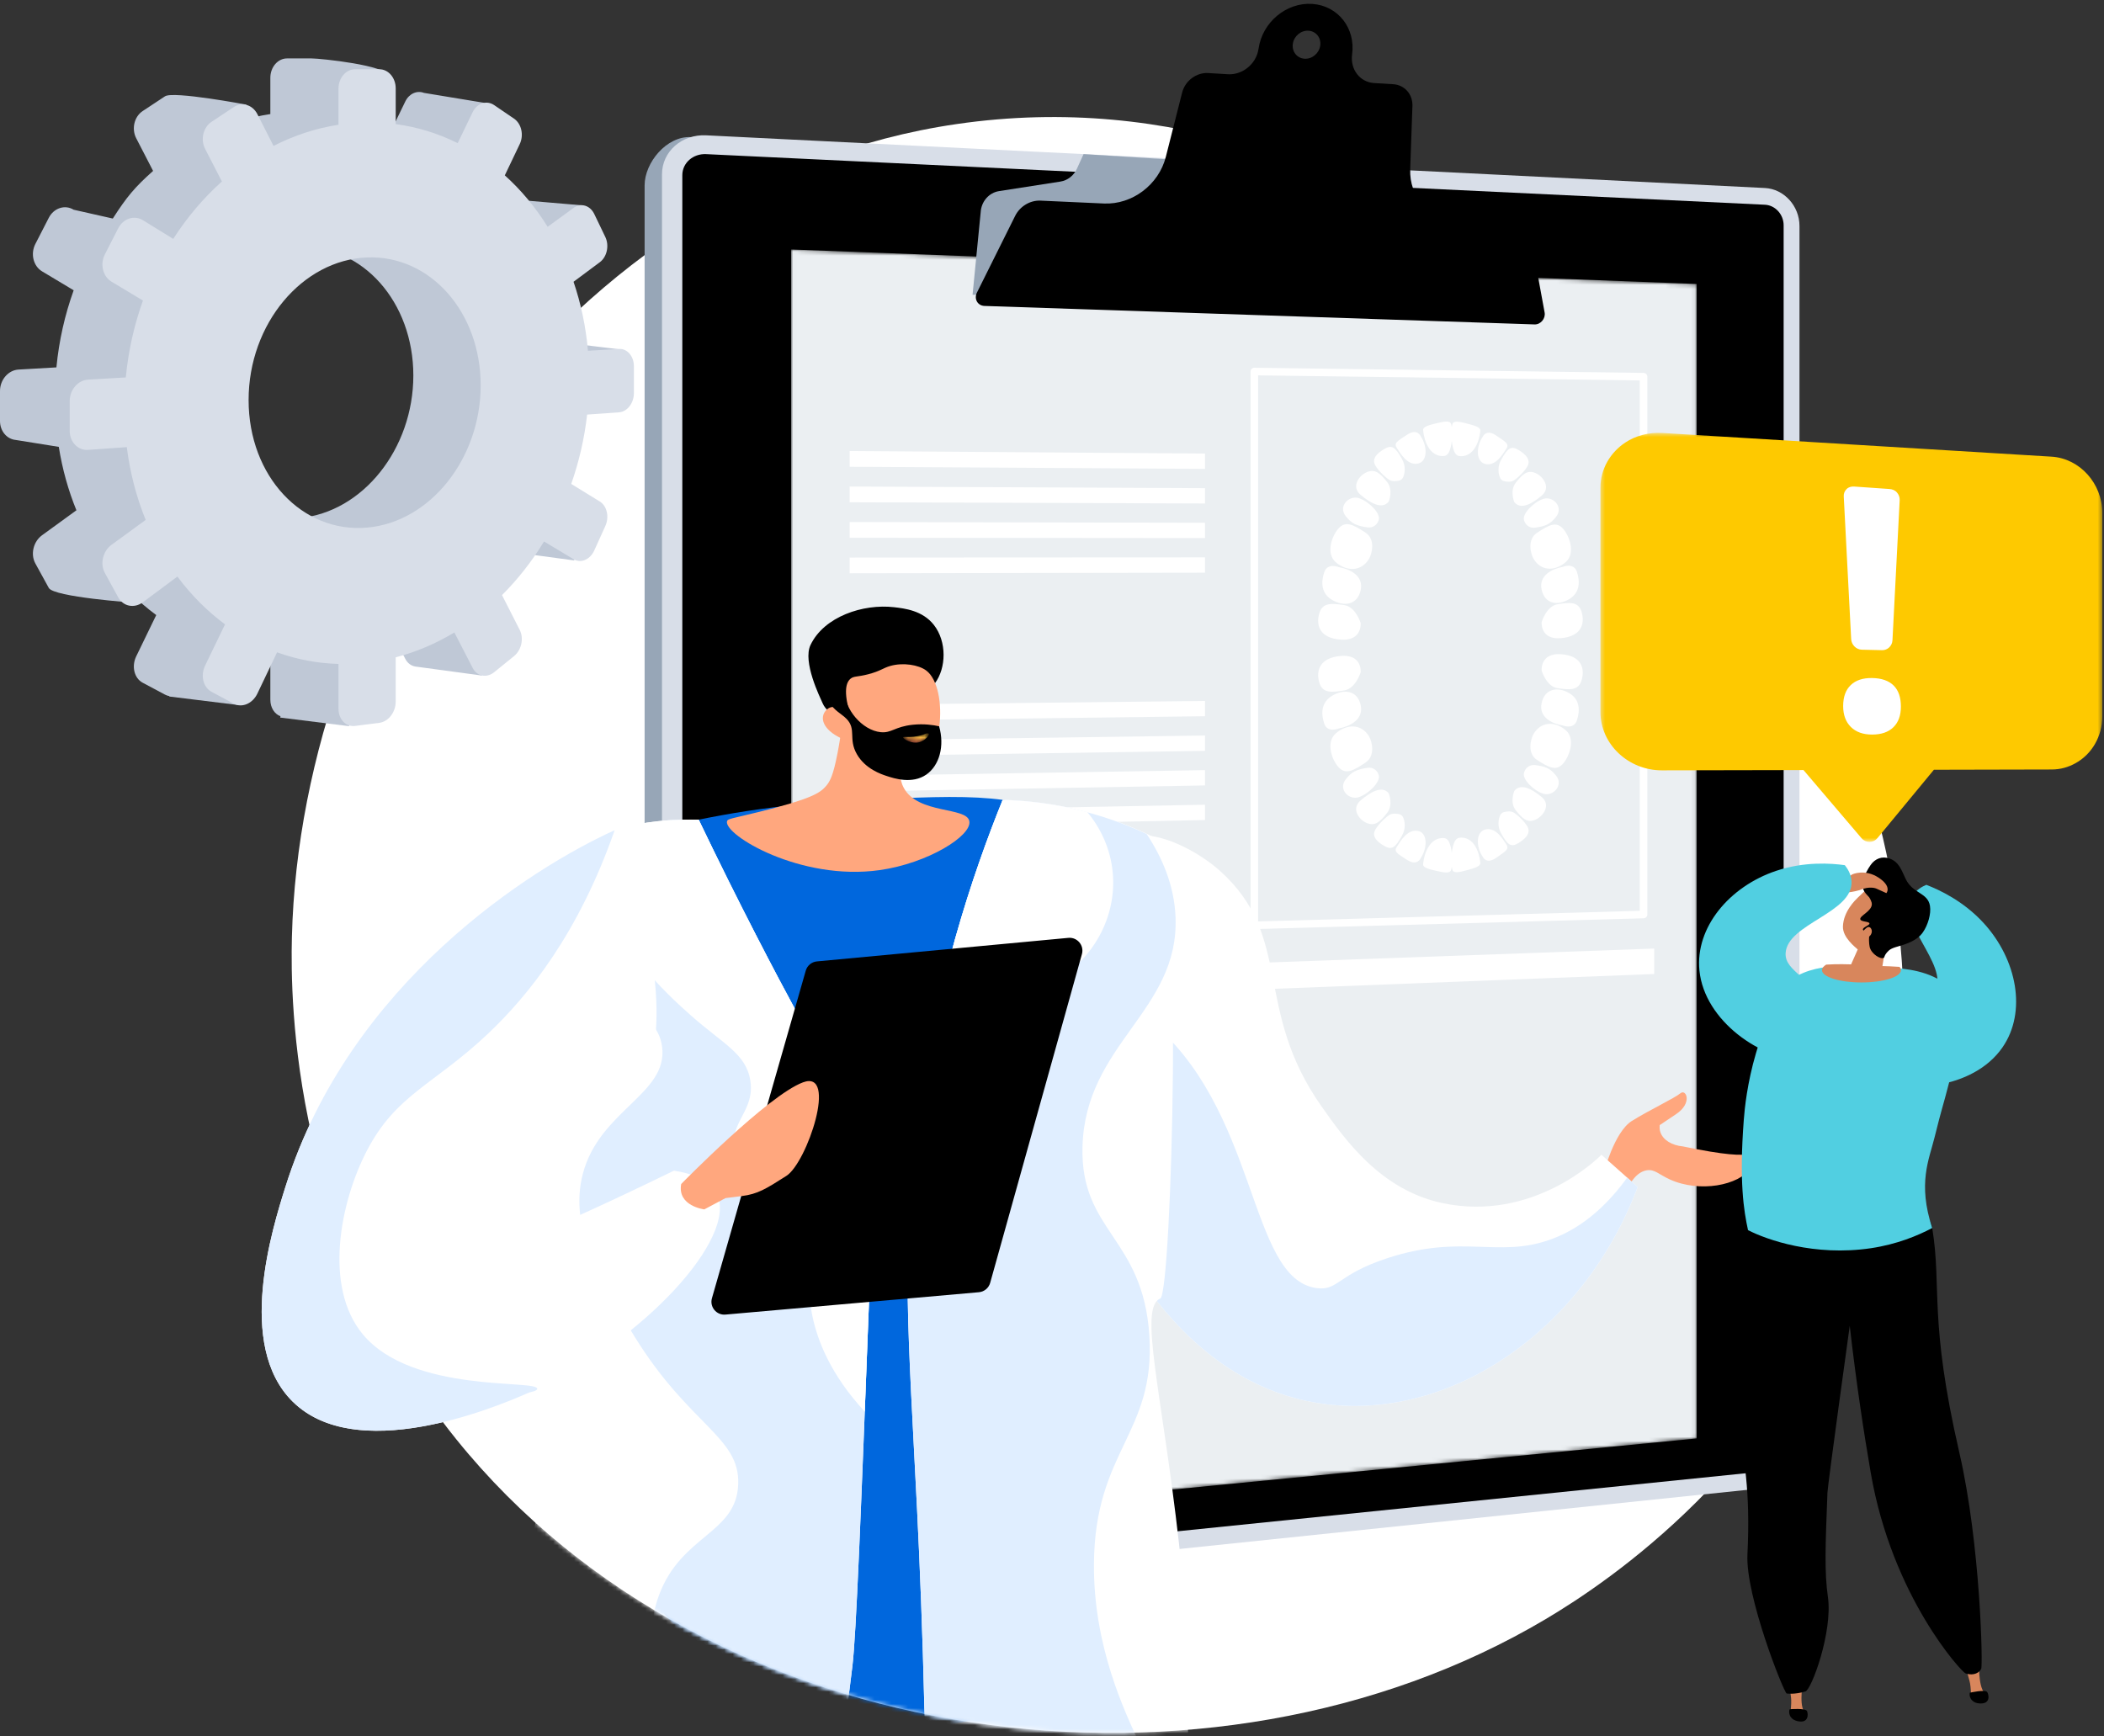 <?xml version="1.0" encoding="UTF-8"?>
<svg width="504px" height="416px" viewBox="0 0 504 416" version="1.1" xmlns="http://www.w3.org/2000/svg" xmlns:xlink="http://www.w3.org/1999/xlink">
    <rect x="0" y="0" width="504" height="416" fill="#333333" stroke="none"/>
    <title>Group 216</title>
    <defs>
        <polygon id="path-1" points="0.005 306.026 216.928 284.878 216.928 8.295 0.005 0.029"></polygon>
        <path d="M80.234,0.266 C74.376,0.309 69.082,4.94 68.203,10.984 L68.203,10.984 C68.066,11.926 67.751,12.856 67.24,13.686 L67.24,13.686 C65.811,16.007 63.305,17.285 60.852,17.137 L60.852,17.137 L56.157,16.853 C53.312,16.681 50.609,18.701 49.888,21.544 L49.888,21.544 L45.984,36.943 C44.297,43.602 37.928,48.416 31.166,48.108 L31.166,48.108 L15.97,47.419 C13.481,47.306 11.038,48.775 9.893,51.076 L9.893,51.076 L0.736,69.462 C-0.015,70.967 0.908,72.594 2.543,72.649 L2.543,72.649 L134.324,77.078 C135.767,77.126 136.99,75.671 136.724,74.225 L136.724,74.225 L133.46,56.459 C133.049,54.22 131.277,52.649 129.044,52.548 L129.044,52.548 L115.191,51.919 C108.903,51.634 104.294,46.465 104.525,39.919 L104.525,39.919 L105.059,24.748 C105.159,21.942 103.178,19.695 100.457,19.53 L100.457,19.53 L95.906,19.255 C92.435,19.046 90.124,15.949 90.611,12.37 L90.611,12.37 C91.462,6.114 87.225,0.715 81.087,0.291 L81.087,0.291 C80.859,0.276 80.631,0.267 80.404,0.266 L80.404,0.266 L80.234,0.266 Z M79.218,13.422 C77.403,13.308 76.144,11.711 76.407,9.856 L76.407,9.856 C76.671,8 78.359,6.593 80.172,6.713 L80.172,6.713 C81.984,6.832 83.237,8.428 82.974,10.278 L82.974,10.278 C82.721,12.057 81.156,13.428 79.424,13.428 L79.424,13.428 C79.355,13.428 79.287,13.427 79.218,13.422 L79.218,13.422 Z" id="path-3"></path>
        <path d="M170.196,1.981 C76.582,15.588 13.092,110.543 10.924,196.731 L10.924,196.731 C10.645,207.85 -8.713,283.8 4.894,317.916 L4.894,317.916 C10.713,332.507 6.142,329.328 17.893,343.917 L17.893,343.917 C20.194,346.772 30.876,342.652 41.531,338.532 L41.531,338.532 C51.92,334.514 62.284,330.497 64.826,332.947 L64.826,332.947 C129.09,394.901 237.304,404.067 311.221,360.185 L311.221,360.185 C326.719,350.984 367.202,323.724 386.726,271.772 L386.726,271.772 C420.712,181.332 360.254,98.346 351.895,87.255 L351.895,87.255 C345.514,78.788 284.277,0.305 193.25,0.305 L193.25,0.305 C185.764,0.305 178.071,0.837 170.196,1.981 L170.196,1.981 Z" id="path-5"></path>
        <path d="M170.196,1.981 C76.582,15.588 13.092,110.543 10.924,196.731 L10.924,196.731 C10.645,207.85 -8.713,283.8 4.894,317.916 L4.894,317.916 C10.713,332.507 6.142,329.328 17.893,343.917 L17.893,343.917 C20.194,346.772 30.876,342.652 41.531,338.532 L41.531,338.532 C51.92,334.514 62.284,330.497 64.826,332.947 L64.826,332.947 C129.09,394.901 237.304,404.067 311.221,360.185 L311.221,360.185 C326.719,350.984 367.202,323.724 386.726,271.772 L386.726,271.772 C420.712,181.332 360.254,98.346 351.895,87.255 L351.895,87.255 C345.514,78.788 284.277,0.305 193.25,0.305 L193.25,0.305 C185.764,0.305 178.071,0.837 170.196,1.981" id="path-7"></path>
        <path d="M170.196,1.981 C76.582,15.588 13.092,110.543 10.924,196.731 L10.924,196.731 C10.645,207.85 -8.713,283.8 4.894,317.916 L4.894,317.916 C10.713,332.507 6.142,329.328 17.893,343.917 L17.893,343.917 C20.194,346.772 30.876,342.652 41.531,338.532 L41.531,338.532 C51.92,334.514 62.284,330.497 64.826,332.947 L64.826,332.947 C129.09,394.901 237.304,404.067 311.221,360.185 L311.221,360.185 C326.719,350.984 367.202,323.724 386.726,271.772 L386.726,271.772 C420.712,181.332 360.254,98.346 351.895,87.255 L351.895,87.255 C345.514,78.788 284.277,0.305 193.25,0.305 L193.25,0.305 C185.764,0.305 178.071,0.837 170.196,1.981" id="path-9"></path>
        <path d="M170.196,1.981 C76.582,15.588 13.092,110.543 10.924,196.731 L10.924,196.731 C10.645,207.85 -8.713,283.8 4.894,317.916 L4.894,317.916 C10.713,332.507 6.142,329.328 17.893,343.917 L17.893,343.917 C20.194,346.772 30.876,342.652 41.531,338.532 L41.531,338.532 C51.92,334.514 62.284,330.497 64.826,332.947 L64.826,332.947 C129.09,394.901 237.304,404.067 311.221,360.185 L311.221,360.185 C326.719,350.984 367.202,323.724 386.726,271.772 L386.726,271.772 C420.712,181.332 360.254,98.346 351.895,87.255 L351.895,87.255 C345.514,78.788 284.277,0.305 193.25,0.305 L193.25,0.305 C185.764,0.305 178.071,0.837 170.196,1.981" id="path-11"></path>
        <path d="M170.196,1.981 C76.582,15.588 13.092,110.543 10.924,196.731 L10.924,196.731 C10.645,207.85 -8.713,283.8 4.894,317.916 L4.894,317.916 C10.713,332.507 6.142,329.328 17.893,343.917 L17.893,343.917 C20.194,346.772 30.876,342.652 41.531,338.532 L41.531,338.532 C51.92,334.514 62.284,330.497 64.826,332.947 L64.826,332.947 C129.09,394.901 237.304,404.067 311.221,360.185 L311.221,360.185 C326.719,350.984 367.202,323.724 386.726,271.772 L386.726,271.772 C420.712,181.332 360.254,98.346 351.895,87.255 L351.895,87.255 C345.514,78.788 284.277,0.305 193.25,0.305 L193.25,0.305 C185.764,0.305 178.071,0.837 170.196,1.981" id="path-13"></path>
        <path d="M170.196,1.981 C76.582,15.588 13.092,110.543 10.924,196.731 L10.924,196.731 C10.645,207.85 -8.713,283.8 4.894,317.916 L4.894,317.916 C10.713,332.507 6.142,329.328 17.893,343.917 L17.893,343.917 C20.194,346.772 30.876,342.652 41.531,338.532 L41.531,338.532 C51.92,334.514 62.284,330.497 64.826,332.947 L64.826,332.947 C129.09,394.901 237.304,404.067 311.221,360.185 L311.221,360.185 C326.719,350.984 367.202,323.724 386.726,271.772 L386.726,271.772 C420.712,181.332 360.254,98.346 351.895,87.255 L351.895,87.255 C345.514,78.788 284.277,0.305 193.25,0.305 L193.25,0.305 C185.764,0.305 178.071,0.837 170.196,1.981" id="path-15"></path>
        <path d="M170.196,1.981 C76.582,15.588 13.092,110.543 10.924,196.731 L10.924,196.731 C10.645,207.85 -8.713,283.8 4.894,317.916 L4.894,317.916 C10.713,332.507 6.142,329.328 17.893,343.917 L17.893,343.917 C20.194,346.772 30.876,342.652 41.531,338.532 L41.531,338.532 C51.92,334.514 62.284,330.497 64.826,332.947 L64.826,332.947 C129.09,394.901 237.304,404.067 311.221,360.185 L311.221,360.185 C326.719,350.984 367.202,323.724 386.726,271.772 L386.726,271.772 C420.712,181.332 360.254,98.346 351.895,87.255 L351.895,87.255 C345.514,78.788 284.277,0.305 193.25,0.305 L193.25,0.305 C185.764,0.305 178.071,0.837 170.196,1.981" id="path-17"></path>
        <path d="M170.196,1.981 C76.582,15.588 13.092,110.543 10.924,196.731 L10.924,196.731 C10.645,207.85 -8.713,283.8 4.894,317.916 L4.894,317.916 C10.713,332.507 6.142,329.328 17.893,343.917 L17.893,343.917 C20.194,346.772 30.876,342.652 41.531,338.532 L41.531,338.532 C51.92,334.514 62.284,330.497 64.826,332.947 L64.826,332.947 C129.09,394.901 237.304,404.067 311.221,360.185 L311.221,360.185 C326.719,350.984 367.202,323.724 386.726,271.772 L386.726,271.772 C420.712,181.332 360.254,98.346 351.895,87.255 L351.895,87.255 C345.514,78.788 284.277,0.305 193.25,0.305 L193.25,0.305 C185.764,0.305 178.071,0.837 170.196,1.981" id="path-19"></path>
        <path d="M170.196,1.981 C76.582,15.588 13.092,110.543 10.924,196.731 L10.924,196.731 C10.645,207.85 -8.713,283.8 4.894,317.916 L4.894,317.916 C10.713,332.507 6.142,329.328 17.893,343.917 L17.893,343.917 C20.194,346.772 30.876,342.652 41.531,338.532 L41.531,338.532 C51.92,334.514 62.284,330.497 64.826,332.947 L64.826,332.947 C129.09,394.901 237.304,404.067 311.221,360.185 L311.221,360.185 C326.719,350.984 367.202,323.724 386.726,271.772 L386.726,271.772 C420.712,181.332 360.254,98.346 351.895,87.255 L351.895,87.255 C345.514,78.788 284.277,0.305 193.25,0.305 L193.25,0.305 C185.764,0.305 178.071,0.837 170.196,1.981" id="path-21"></path>
        <path d="M170.196,1.981 C76.582,15.588 13.092,110.543 10.924,196.731 L10.924,196.731 C10.645,207.85 -8.713,283.8 4.894,317.916 L4.894,317.916 C10.713,332.507 6.142,329.328 17.893,343.917 L17.893,343.917 C20.194,346.772 30.876,342.652 41.531,338.532 L41.531,338.532 C51.92,334.514 62.284,330.497 64.826,332.947 L64.826,332.947 C129.09,394.901 237.304,404.067 311.221,360.185 L311.221,360.185 C326.719,350.984 367.202,323.724 386.726,271.772 L386.726,271.772 C420.712,181.332 360.254,98.346 351.895,87.255 L351.895,87.255 C345.514,78.788 284.277,0.305 193.25,0.305 L193.25,0.305 C185.764,0.305 178.071,0.837 170.196,1.981" id="path-23"></path>
        <path d="M5.804,0.506 C5.804,0.506 3.93,1.484 0.69,1.302 L0.69,1.302 C0.533,1.294 0.358,1.34 0.339,1.421 L0.339,1.421 C0.264,1.729 2.342,3.107 4.258,2.568 L4.258,2.568 C5.617,2.186 6.676,0.899 6.492,0.572 L6.492,0.572 C6.448,0.493 6.331,0.465 6.183,0.465 L6.183,0.465 C6.069,0.465 5.936,0.482 5.804,0.506" id="path-25"></path>
        <linearGradient x1="55.623%" y1="28.256%" x2="37.744%" y2="87.716%" id="linearGradient-27">
            <stop stop-color="#FFC344" offset="0%"></stop>
            <stop stop-color="#F26E56" offset="100%"></stop>
        </linearGradient>
        <path d="M0.432,1.339 C0.261,2.28 3.817,3.895 5.877,3.872 L5.877,3.872 C6.497,3.864 5.849,3.495 6.008,3.286 L6.008,3.286 C6.442,2.709 5.925,1.433 5.173,0.804 L5.173,0.804 C4.628,0.347 3.881,0.167 3.142,0.167 L3.142,0.167 C1.831,0.167 0.542,0.735 0.432,1.339" id="path-28"></path>
        <path d="M0.304,0.888 C0.004,1.796 3.299,3.893 5.341,4.157 L5.341,4.157 C5.957,4.237 5.367,3.781 5.553,3.595 L5.553,3.595 C6.064,3.086 5.73,1.75 5.074,1.022 L5.074,1.022 C4.452,0.332 3.428,0.059 2.485,0.059 L2.485,0.059 C1.423,0.059 0.465,0.405 0.304,0.888" id="path-30"></path>
        <path d="M1.791,0.519 C0.857,1.079 -0.072,2.116 0.595,2.582 L0.595,2.582 C1.262,3.047 2.361,2.558 2.688,1.778 L2.688,1.778 C2.957,1.134 2.644,0.414 2.138,0.414 L2.138,0.414 C2.03,0.414 1.913,0.447 1.791,0.519" id="path-32"></path>
        <polygon id="path-34" points="0.368 0.463 120.593 0.463 120.593 98.463 0.368 98.463"></polygon>
    </defs>
    <g id="Page-2" stroke="none" stroke-width="1" fill="none" fill-rule="evenodd">
        <g id="CaseStudy-Redesign4-Copy-13" transform="translate(-956, -2072)">
            <g id="Group-216" transform="translate(956, 2072)">
                <g id="Group-9" transform="translate(69.5, 27.735)">
                    <path d="M376.225,271.772 C356.702,323.724 316.218,350.984 300.722,360.184 C220.881,407.583 101.031,393.092 39.767,317.04 C0.536,268.34 0.025,212.604 0.424,196.731 C2.592,110.544 66.082,15.588 159.696,1.981 C263.326,-13.081 334.489,78.092 341.395,87.255 C349.754,98.346 410.212,181.332 376.225,271.772" id="Fill-1" fill="#FFFFFF"></path>
                    <path d="M349.111,19.928 L95.99,5.111 C90.161,4.823 84.913,11.26 84.913,16.666 L84.913,346.471 C84.913,353.967 92.48,355.476 98.31,354.873 L349.111,328.956 C353.692,328.482 357.391,324.24 357.391,319.479 L357.391,28.958 C357.391,24.196 353.692,20.154 349.111,19.928" id="Fill-3" fill="#97A6B7"></path>
                    <path d="M353.274,17.308 L99.654,4.684 C93.824,4.393 89.076,8.573 89.076,14.02 L89.076,346.402 C89.076,351.85 93.824,355.771 99.654,355.164 L353.274,328.751 C357.855,328.273 361.554,323.998 361.554,319.2 L361.554,26.409 C361.554,21.61 357.855,17.536 353.274,17.308" id="Fill-5" fill="#D8DEE8"></path>
                    <path d="M99.653,350.657 C96.509,350.978 93.945,348.852 93.945,345.916 L93.945,14.242 C93.945,11.306 96.509,9.041 99.653,9.191 L353.274,21.313 C355.75,21.432 357.76,23.64 357.76,26.236 L357.76,319.578 C357.76,322.174 355.75,324.492 353.274,324.745 L99.653,350.657 Z" id="Fill-7" fill="#000000"></path>
                </g>
                <g id="Group-12" transform="translate(189.5, 59.734)">
                    <mask id="mask-2" fill="white">
                        <use xlink:href="#path-1"></use>
                    </mask>
                    <g id="Clip-11"></g>
                    <polygon id="Fill-10" fill="#EBEFF2" mask="url(#mask-2)" points="0.005 306.026 216.928 284.878 216.928 8.295 0.005 0.029"></polygon>
                </g>
                <path d="M319.665,69.527 L232.971,70.624 L234.916,50.842 C235.062,48.271 236.899,46.161 239.317,45.785 L253.999,43.502 C255.728,43.233 257.216,42.077 257.972,40.417 L259.564,36.918 L297.966,39.318 L319.665,69.527 Z" id="Fill-13" fill="#97A6B7"></path>
                <g id="Group-17" transform="translate(232.5, 0.234)">
                    <mask id="mask-4" fill="white">
                        <use xlink:href="#path-3"></use>
                    </mask>
                    <g id="Clip-16"></g>
                    <path d="M80.234,0.266 C74.376,0.309 69.082,4.94 68.203,10.984 L68.203,10.984 C68.066,11.926 67.751,12.856 67.24,13.686 L67.24,13.686 C65.811,16.007 63.305,17.285 60.852,17.137 L60.852,17.137 L56.157,16.853 C53.312,16.681 50.609,18.701 49.888,21.544 L49.888,21.544 L45.984,36.943 C44.297,43.602 37.928,48.416 31.166,48.108 L31.166,48.108 L15.97,47.419 C13.481,47.306 11.038,48.775 9.893,51.076 L9.893,51.076 L0.736,69.462 C-0.015,70.967 0.908,72.594 2.543,72.649 L2.543,72.649 L134.324,77.078 C135.767,77.126 136.99,75.671 136.724,74.225 L136.724,74.225 L133.46,56.459 C133.049,54.22 131.277,52.649 129.044,52.548 L129.044,52.548 L115.191,51.919 C108.903,51.634 104.294,46.465 104.525,39.919 L104.525,39.919 L105.059,24.748 C105.159,21.942 103.178,19.695 100.457,19.53 L100.457,19.53 L95.906,19.255 C92.435,19.046 90.124,15.949 90.611,12.37 L90.611,12.37 C91.462,6.114 87.225,0.715 81.087,0.291 L81.087,0.291 C80.859,0.276 80.631,0.267 80.404,0.266 L80.404,0.266 L80.234,0.266 Z M79.218,13.422 C77.403,13.308 76.144,11.711 76.407,9.856 L76.407,9.856 C76.671,8 78.359,6.593 80.172,6.713 L80.172,6.713 C81.984,6.832 83.237,8.428 82.974,10.278 L82.974,10.278 C82.721,12.057 81.156,13.428 79.424,13.428 L79.424,13.428 C79.355,13.428 79.287,13.427 79.218,13.422 L79.218,13.422 Z" id="Fill-15" mask="url(#mask-4)"></path>
                </g>
                <g id="Group-104" transform="translate(200, 0.735)">
                    <path d="M112.499,13.333 C110.684,13.219 109.424,11.623 109.688,9.767 C109.952,7.911 111.639,6.504 113.453,6.624 C115.264,6.743 116.517,8.339 116.254,10.189 C115.991,12.039 114.311,13.447 112.499,13.333 L112.499,13.333 Z M166.741,56.369 C166.33,54.131 164.557,52.56 162.324,52.459 L148.471,51.831 C142.184,51.546 137.575,46.377 137.805,39.83 L138.34,24.659 C138.439,21.854 136.459,19.606 133.737,19.441 L129.186,19.166 C125.715,18.956 123.405,15.861 123.891,12.281 C124.742,6.025 120.506,0.626 114.367,0.203 C108.179,-0.223 102.404,4.56 101.483,10.896 C101.346,11.837 101.032,12.767 100.52,13.598 C99.091,15.918 96.586,17.196 94.132,17.048 L89.437,16.764 C86.592,16.592 83.889,18.613 83.169,21.455 L79.265,36.854 C77.577,43.514 71.208,48.326 64.446,48.02 L49.25,47.331 C46.761,47.218 44.319,48.686 43.173,50.987 L34.016,69.373 C33.266,70.878 34.189,72.505 35.823,72.56 L167.604,76.989 C169.047,77.037 170.27,75.582 170.005,74.136 L166.741,56.369 Z" id="Fill-18" fill="#000000"></path>
                    <path d="M101.372,89.192 L101.372,220.011 L192.793,217.472 L192.793,90.405 L101.372,89.192 Z M100.465,221.85 C100.229,221.85 100.002,221.759 99.832,221.594 C99.657,221.423 99.558,221.188 99.558,220.944 L99.558,88.273 C99.558,88.031 99.655,87.798 99.828,87.628 C100.001,87.457 100.218,87.365 100.477,87.367 L193.712,88.602 C194.208,88.609 194.607,89.013 194.607,89.51 L194.607,218.353 C194.607,218.845 194.215,219.246 193.725,219.26 L100.49,221.85 L100.465,221.85 Z" id="Fill-20" fill="#FFFFFF"></path>
                    <path d="M169.292,148.302 C169.292,148.302 170.447,144.414 173.137,144.015 C175.823,143.617 178.122,143.22 178.887,145.927 C179.653,148.632 178.887,151.733 173.905,152.154 C168.907,152.575 169.292,148.302 169.292,148.302" id="Fill-22" fill="#FFFFFF"></path>
                    <path d="M174.289,135.094 C174.289,135.094 176.973,133.929 177.739,136.251 C178.505,138.573 178.505,141.283 175.823,142.842 C173.137,144.403 170.062,144.028 169.292,140.536 C168.522,137.043 171.985,135.485 174.289,135.094" id="Fill-24" fill="#FFFFFF"></path>
                    <path d="M167.366,133.16 C166.606,131.888 165.824,128.497 168.137,126.945 C171.158,124.919 172.753,124.236 174.289,125.79 C175.824,127.343 177.56,131.76 175.057,133.931 C172.369,136.26 169.076,136.021 167.366,133.16" id="Fill-26" fill="#FFFFFF"></path>
                    <path d="M167.692,125.684 C167.048,125.775 166.381,125.604 165.886,125.178 C165.538,124.879 165.205,124.446 165.052,123.831 C164.666,122.275 167.366,119.563 169.677,118.795 C171.985,118.028 174.627,120.714 172.754,123.073 C171.34,124.853 170.251,125.322 167.692,125.684" id="Fill-28" fill="#FFFFFF"></path>
                    <path d="M162.734,119.546 C162.734,119.546 161.574,116.817 163.121,114.879 C164.666,112.942 165.824,111.783 167.752,112.572 C169.677,113.359 171.601,116.086 169.293,118.016 C166.981,119.95 164.28,121.496 162.734,119.546" id="Fill-30" fill="#FFFFFF"></path>
                    <path d="M160.244,114.52 C159.817,114.413 159.475,114.101 159.312,113.691 C158.966,112.825 158.588,111.175 159.626,109.356 C161.146,106.691 161.906,105.933 163.803,107.093 C165.698,108.253 166.456,109.403 166.077,110.545 C165.698,111.687 163.803,113.585 162.665,114.342 C161.937,114.826 160.899,114.685 160.244,114.52" id="Fill-32" fill="#FFFFFF"></path>
                    <path d="M155.14,103.958 C155.14,103.958 155.948,101.936 158.37,103.58 C160.788,105.221 161.594,105.633 160.788,106.842 C159.983,108.052 158.37,110.878 155.948,110.457 C153.522,110.035 153.522,106.38 155.14,103.958" id="Fill-34" fill="#FFFFFF"></path>
                    <path d="M149.925,108.56 C148.756,108.552 148.366,107.768 147.976,106.201 C147.585,104.634 147.585,101.507 147.976,100.729 C148.366,99.951 149.925,100.357 151.483,100.762 C153.04,101.167 154.595,101.572 154.595,102.352 C154.595,103.133 153.895,108.589 149.925,108.56" id="Fill-36" fill="#FFFFFF"></path>
                    <path d="M125.942,148.537 C125.942,148.537 124.754,144.606 121.981,144.224 C119.202,143.84 116.817,143.455 116.021,146.222 C115.225,148.99 116.021,152.144 121.187,152.505 C126.337,152.864 125.942,148.537 125.942,148.537" id="Fill-38" fill="#FFFFFF"></path>
                    <path d="M120.79,135.161 C120.79,135.161 118.01,133.981 117.214,136.35 C116.419,138.72 116.419,141.483 119.202,143.052 C121.98,144.618 125.15,144.211 125.941,140.665 C126.732,137.121 123.17,135.552 120.79,135.161" id="Fill-40" fill="#FFFFFF"></path>
                    <path d="M127.918,133.186 C128.698,131.897 129.498,128.467 127.128,126.891 C124.022,124.826 122.377,124.126 120.791,125.7 C119.202,127.275 117.401,131.772 119.997,133.979 C122.774,136.341 126.164,136.087 127.918,133.186" id="Fill-42" fill="#FFFFFF"></path>
                    <path d="M127.585,125.615 C128.245,125.709 128.928,125.539 129.435,125.109 C129.79,124.808 130.131,124.372 130.287,123.751 C130.681,122.179 127.918,119.418 125.546,118.622 C123.17,117.825 120.441,120.535 122.377,122.944 C123.834,124.758 124.956,125.239 127.585,125.615" id="Fill-44" fill="#FFFFFF"></path>
                    <path d="M132.653,119.436 C132.653,119.436 133.834,116.692 132.259,114.72 C130.682,112.747 129.498,111.561 127.523,112.336 C125.546,113.112 123.566,115.858 125.942,117.837 C128.314,119.813 131.076,121.395 132.653,119.436" id="Fill-46" fill="#FFFFFF"></path>
                    <path d="M135.186,114.389 C135.619,114.285 135.967,113.975 136.133,113.563 C136.483,112.696 136.866,111.038 135.814,109.192 C134.269,106.484 133.496,105.707 131.562,106.849 C129.626,107.992 128.851,109.145 129.239,110.305 C129.626,111.465 131.562,113.406 132.723,114.184 C133.464,114.68 134.521,114.548 135.186,114.389" id="Fill-48" fill="#FFFFFF"></path>
                    <path d="M140.355,103.831 C140.355,103.831 139.539,101.785 137.088,103.395 C134.633,105.008 133.814,105.409 134.633,106.642 C135.452,107.873 137.088,110.742 139.539,110.35 C141.986,109.958 141.986,106.29 140.355,103.831" id="Fill-50" fill="#FFFFFF"></path>
                    <path d="M145.6,108.53 C146.772,108.538 147.163,107.759 147.553,106.198 C147.943,104.637 147.943,101.51 147.553,100.725 C147.163,99.939 145.6,100.315 144.036,100.691 C142.471,101.067 140.904,101.445 140.904,102.228 C140.904,103.012 141.61,108.501 145.6,108.53" id="Fill-52" fill="#FFFFFF"></path>
                    <path d="M169.292,159.915 C169.292,159.915 170.447,163.786 173.137,164.146 C175.823,164.506 178.122,164.868 178.887,162.151 C179.653,159.434 178.887,156.344 173.905,155.996 C168.907,155.647 169.292,159.915 169.292,159.915" id="Fill-54" fill="#FFFFFF"></path>
                    <path d="M174.289,173.05 C174.289,173.05 176.973,174.176 177.739,171.843 C178.505,169.51 178.505,166.8 175.823,165.28 C173.137,163.758 170.062,164.178 169.292,167.681 C168.522,171.185 171.985,172.693 174.289,173.05" id="Fill-56" fill="#FFFFFF"></path>
                    <path d="M167.366,175.085 C166.606,176.368 165.824,179.771 168.137,181.289 C171.158,183.271 172.753,183.93 174.289,182.354 C175.824,180.78 177.56,176.337 175.057,174.203 C172.369,171.912 169.076,172.199 167.366,175.085" id="Fill-58" fill="#FFFFFF"></path>
                    <path d="M167.692,182.556 C167.048,182.474 166.381,182.655 165.886,183.088 C165.538,183.393 165.205,183.831 165.052,184.448 C164.666,186.01 167.366,188.683 169.677,189.417 C171.985,190.15 174.627,187.426 172.754,185.094 C171.34,183.335 170.251,182.88 167.692,182.556" id="Fill-60" fill="#FFFFFF"></path>
                    <path d="M162.734,188.767 C162.734,188.767 161.574,191.512 163.121,193.428 C164.666,195.342 165.824,196.485 167.752,195.668 C169.677,194.852 171.601,192.097 169.293,190.201 C166.981,188.301 164.28,186.794 162.734,188.767" id="Fill-62" fill="#FFFFFF"></path>
                    <path d="M160.244,193.828 C159.817,193.942 159.475,194.258 159.312,194.672 C158.966,195.542 158.588,197.197 159.626,199.002 C161.146,201.644 161.906,202.391 163.803,201.203 C165.698,200.017 166.456,198.856 166.077,197.719 C165.698,196.582 163.803,194.712 162.665,193.971 C161.937,193.497 160.899,193.653 160.244,193.828" id="Fill-64" fill="#FFFFFF"></path>
                    <path d="M155.14,204.465 C155.14,204.465 155.948,206.476 158.37,204.796 C160.788,203.119 161.594,202.696 160.788,201.499 C159.983,200.301 158.37,197.498 155.948,197.954 C153.522,198.411 153.522,202.066 155.14,204.465" id="Fill-66" fill="#FFFFFF"></path>
                    <path d="M149.925,199.938 C148.756,199.963 148.366,200.753 147.976,202.325 C147.585,203.898 147.585,207.026 147.976,207.798 C148.366,208.57 149.925,208.142 151.483,207.714 C153.04,207.286 154.595,206.859 154.595,206.078 C154.595,205.298 153.895,199.852 149.925,199.938" id="Fill-68" fill="#FFFFFF"></path>
                    <path d="M125.942,160.309 C125.942,160.309 124.754,164.257 121.981,164.68 C119.202,165.104 116.817,165.524 116.021,162.769 C115.225,160.012 116.021,156.846 121.187,156.411 C126.337,155.977 125.942,160.309 125.942,160.309" id="Fill-70" fill="#FFFFFF"></path>
                    <path d="M120.79,173.76 C120.79,173.76 118.01,174.98 117.214,172.624 C116.419,170.265 116.419,167.501 119.202,165.893 C121.98,164.286 125.15,164.647 125.941,168.181 C126.732,171.713 123.17,173.334 120.79,173.76" id="Fill-72" fill="#FFFFFF"></path>
                    <path d="M127.918,175.632 C128.698,176.91 129.498,180.328 127.128,181.939 C124.022,184.048 122.377,184.772 120.791,183.221 C119.202,181.669 117.401,177.198 119.997,174.954 C122.774,172.552 126.164,172.756 127.918,175.632" id="Fill-74" fill="#FFFFFF"></path>
                    <path d="M127.585,183.208 C128.245,183.104 128.928,183.265 129.435,183.687 C129.79,183.982 130.131,184.414 130.287,185.033 C130.681,186.598 127.918,189.4 125.546,190.23 C123.17,191.062 120.441,188.392 122.377,185.954 C123.834,184.119 124.956,183.622 127.585,183.208" id="Fill-76" fill="#FFFFFF"></path>
                    <path d="M132.653,189.314 C132.653,189.314 133.834,192.041 132.259,194.034 C130.682,196.031 129.498,197.234 127.523,196.488 C125.546,195.741 123.566,193.024 125.942,191.01 C128.314,188.999 131.076,187.378 132.653,189.314" id="Fill-78" fill="#FFFFFF"></path>
                    <path d="M135.186,194.323 C135.619,194.421 135.967,194.726 136.133,195.135 C136.483,195.998 136.866,197.649 135.814,199.511 C134.269,202.242 133.496,203.03 131.562,201.916 C129.626,200.801 128.851,199.66 129.239,198.493 C129.626,197.328 131.562,195.359 132.723,194.564 C133.464,194.057 134.521,194.173 135.186,194.323" id="Fill-80" fill="#FFFFFF"></path>
                    <path d="M140.355,204.806 C140.355,204.806 139.539,206.864 137.088,205.29 C134.633,203.712 133.814,203.323 134.633,202.079 C135.452,200.836 137.088,197.942 139.539,198.299 C141.986,198.655 141.986,202.323 140.355,204.806" id="Fill-82" fill="#FFFFFF"></path>
                    <path d="M145.6,200.031 C146.772,200.006 147.163,200.779 147.553,202.334 C147.943,203.89 147.943,207.017 147.553,207.808 C147.163,208.599 145.6,208.246 144.036,207.893 C142.471,207.539 140.904,207.185 140.904,206.401 C140.904,205.617 141.61,200.118 145.6,200.031" id="Fill-84" fill="#FFFFFF"></path>
                    <polygon id="Fill-86" fill="#FFFFFF" points="3.527 111.086 88.648 111.599 88.648 107.93 3.527 107.322"></polygon>
                    <polygon id="Fill-88" fill="#FFFFFF" points="3.527 119.592 88.648 119.887 88.648 116.218 3.527 115.827"></polygon>
                    <polygon id="Fill-90" fill="#FFFFFF" points="3.527 128.097 88.648 128.175 88.648 124.506 3.527 124.333"></polygon>
                    <polygon id="Fill-92" fill="#FFFFFF" points="3.527 136.603 88.648 136.464 88.648 132.795 3.527 132.839"></polygon>
                    <polygon id="Fill-94" fill="#FFFFFF" points="3.527 171.902 88.648 170.86 88.648 167.191 3.527 168.137"></polygon>
                    <polygon id="Fill-96" fill="#FFFFFF" points="3.527 180.408 88.648 179.148 88.648 175.48 3.527 176.643"></polygon>
                    <polygon id="Fill-98" fill="#FFFFFF" points="3.527 188.914 88.648 187.437 88.648 183.768 3.527 185.149"></polygon>
                    <polygon id="Fill-100" fill="#FFFFFF" points="3.527 197.419 88.648 195.725 88.648 192.056 3.527 193.655"></polygon>
                    <polygon id="Fill-102" fill="#FFFFFF" points="196.254 232.609 0.477 240.242 0.477 233.574 196.254 226.516"></polygon>
                </g>
                <g id="Group-147" transform="translate(59, 27.735)">
                    <g id="Group-107">
                        <mask id="mask-6" fill="white">
                            <use xlink:href="#path-5"></use>
                        </mask>
                        <g id="Clip-106"></g>
                        <path d="M325.103,253.462 C325.103,253.462 327.654,243.459 331.898,240.818 C336.143,238.178 342.142,235.355 343.517,234.195 C344.891,233.035 346.497,236.503 342.535,239.156 L338.575,241.809 C338.492,242.541 338.603,243.11 338.737,243.511 C339.365,245.389 341.505,246.676 344.151,246.92 C354.314,249.048 358.285,249.152 359.835,248.699 C360.065,248.631 360.948,248.344 361.322,248.737 C361.92,249.367 360.845,251.364 360.386,252.063 C357.636,256.263 348.092,258.089 340.945,254.805 C338.335,253.606 337.336,252.318 335.431,252.641 C332.406,253.154 330.548,257.145 329.449,260.448 L325.103,253.462 Z" id="Fill-105" fill="#FFA77E" mask="url(#mask-6)"></path>
                    </g>
                    <g id="Group-110">
                        <mask id="mask-8" fill="white">
                            <use xlink:href="#path-7"></use>
                        </mask>
                        <g id="Clip-109"></g>
                        <path d="M333.3,256.634 C330.406,254.061 327.512,251.489 324.618,248.917 C323.559,249.987 308.11,265.062 286.514,260.493 C271.644,257.346 263.067,245.135 257.573,237.34 C241.071,213.929 250.94,196.75 233.173,180.842 C228.239,176.425 218.561,171.076 212.233,172.707 C197.156,176.593 188.476,221.935 203.068,257.599 C206.013,264.797 222.232,304.433 259.02,308.727 C288.724,312.194 320.222,291.265 333.3,256.634" id="Fill-108" fill="#FFFFFF" mask="url(#mask-8)"></path>
                    </g>
                    <g id="Group-113">
                        <mask id="mask-10" fill="white">
                            <use xlink:href="#path-9"></use>
                        </mask>
                        <g id="Clip-112"></g>
                        <path d="M215.609,216.118 C242.799,237.593 239.773,278.784 256.488,280.872 C261.593,281.51 261.312,277.596 273.49,273.637 C291.301,267.846 299.669,273.695 312.198,269.295 C317.387,267.473 324.137,263.582 330.784,254.398 C331.623,255.144 332.462,255.889 333.3,256.634 C320.222,291.265 288.724,312.194 259.02,308.727 C222.231,304.433 206.013,264.797 203.068,257.599 C196.221,240.865 194.498,222 196.156,206.287 C202.432,208.119 209.25,211.095 215.609,216.118" id="Fill-111" fill="#E0EEFF" mask="url(#mask-10)"></path>
                    </g>
                    <g id="Group-116">
                        <mask id="mask-12" fill="white">
                            <use xlink:href="#path-11"></use>
                        </mask>
                        <g id="Clip-115"></g>
                        <path d="M92.841,172.422 C104.204,169.227 120.858,165.49 141.253,164.337 C170.343,162.693 184.887,161.871 195.194,168.798 C218.998,184.797 200.569,221.724 210.314,313.262 C214.455,352.167 216.322,349.65 206.988,363.497 C188.026,391.631 134.76,393.936 110.36,369.544 C97.464,356.653 95.8,355.925 95.49,341.215 C94.267,283.152 93.344,228.325 92.841,172.422" id="Fill-114" fill="#0067DD" mask="url(#mask-12)"></path>
                    </g>
                    <g id="Group-119">
                        <mask id="mask-14" fill="white">
                            <use xlink:href="#path-13"></use>
                        </mask>
                        <g id="Clip-118"></g>
                        <path d="M218.286,173.298 C203.163,165.525 189.119,164.103 181.183,163.898 C173.985,181.679 164.943,208.481 160.667,242.013 C156.808,272.279 158.611,292.303 160.677,333.882 C161.983,360.148 163.313,398.208 162.912,445.094 C170.921,447.663 177.47,448.267 181.863,448.365 C197.432,448.714 202.631,443.089 218.534,444.646 C225.47,445.325 227.196,446.661 229.53,445.106 C236.036,440.768 231.165,424.683 227.9,407.216 C222.852,380.207 228.349,385.767 223.419,342.03 C219.332,305.771 213.694,285.446 218.937,283.363 C221.753,282.243 224.402,176.442 218.286,173.298" id="Fill-117" fill="#FFFFFF" mask="url(#mask-14)"></path>
                    </g>
                    <g id="Group-122">
                        <mask id="mask-16" fill="white">
                            <use xlink:href="#path-15"></use>
                        </mask>
                        <g id="Clip-121"></g>
                        <path d="M203.048,346.919 C203.253,319.637 217.788,315.779 216.324,292.309 C214.851,268.672 199.782,267.374 200.303,247.033 C200.937,222.294 223.472,214.484 222.594,192.004 C222.297,184.425 219.42,177.74 215.679,172.078 C201.568,165.434 188.658,164.091 181.183,163.898 C173.985,181.679 164.943,208.481 160.667,242.013 C156.808,272.278 158.611,292.304 160.677,333.882 C161.983,360.148 163.313,398.208 162.913,445.095 C170.921,447.663 177.47,448.266 181.863,448.365 C197.432,448.714 202.632,443.089 218.534,444.646 C225.47,445.325 227.197,446.661 229.53,445.106 C235.214,441.316 232.214,428.557 229.188,413.745 C224.409,407.575 219.483,401.641 214.235,390.525 C210.27,382.128 202.901,366.518 203.048,346.919" id="Fill-120" fill="#E0EEFF" mask="url(#mask-16)"></path>
                    </g>
                    <g id="Group-125">
                        <mask id="mask-18" fill="white">
                            <use xlink:href="#path-17"></use>
                        </mask>
                        <g id="Clip-124"></g>
                        <path d="M146.417,247.102 C149.978,260.626 149.65,271.392 149.27,281.325 C147.176,336.05 146.112,363.572 145.195,371.363 C140.746,409.199 137.603,406.843 138.682,422.209 C139.26,430.434 140.608,437.475 136.108,442.651 C130.742,448.824 123.02,445.485 104.021,447.934 C86.554,450.186 86.093,453.91 67.218,456.179 C59.549,457.101 38.604,459.619 36.416,453.661 C35.246,450.475 39.578,445.245 43.75,442.661 C50.547,438.449 56.341,441.624 58.636,438.265 C61.266,434.414 54.165,429.496 53.935,420.254 C53.706,411.041 60.563,408.047 64.821,396.734 C68.788,386.194 67.189,377.224 66.577,370.869 C63.848,342.522 76.324,320.104 78.787,282.547 C82.622,224.063 57.616,198.373 74.59,179.634 C83.781,169.487 98.907,168.414 108.365,168.643 C118.191,189.113 126.654,205.219 132.646,216.28 C139.116,228.223 143.361,235.492 146.417,247.102" id="Fill-123" fill="#FFFFFF" mask="url(#mask-18)"></path>
                    </g>
                    <g id="Group-128">
                        <mask id="mask-20" fill="white">
                            <use xlink:href="#path-19"></use>
                        </mask>
                        <g id="Clip-127"></g>
                        <path d="M184.511,232.028 C183.115,227.224 178.709,222.619 180.436,216.953 C181.454,213.614 184.132,211.451 186.191,210.16 C199.755,207.112 208.879,194.422 207.529,181.101 C206.988,175.75 204.8,170.824 201.468,166.827 C193.189,164.613 186.039,164.023 181.183,163.898 C173.984,181.679 164.942,208.481 160.667,242.013 C158.846,256.293 158.295,268.307 158.428,281.367 C160.779,273.862 164.078,268.255 167.576,264 C173.5,256.791 187.908,243.727 184.511,232.028" id="Fill-126" fill="#FFFFFF" mask="url(#mask-20)"></path>
                    </g>
                    <g id="Group-131">
                        <mask id="mask-22" fill="white">
                            <use xlink:href="#path-21"></use>
                        </mask>
                        <g id="Clip-130"></g>
                        <path d="M146.417,247.102 C143.361,235.492 139.116,228.223 132.646,216.28 C126.653,205.219 118.191,189.113 108.365,168.643 C106.071,168.588 103.441,168.612 100.646,168.82 C85.688,189.481 84.74,201.03 88.214,207.885 C91.6,214.564 98.681,215.863 99.606,223.074 C101.053,234.35 84.644,238.205 80.62,253.453 C77.106,266.764 85.327,280.058 93.065,292.572 C106.226,313.856 118.276,316.486 117.834,327.882 C117.373,339.737 104.208,339.949 98.847,354.463 C90.443,377.212 116.556,393.571 108.72,413.701 C102.647,429.302 84.305,426.303 73.025,446.358 C71.236,449.54 69.963,452.763 69.015,455.94 C86.093,453.657 87.143,450.11 104.021,447.934 C123.02,445.484 130.741,448.824 136.108,442.651 C140.609,437.475 139.26,430.434 138.682,422.209 C137.603,406.843 140.747,409.199 145.195,371.363 C146.112,363.572 147.176,336.05 149.27,281.325 C149.65,271.392 149.978,260.626 146.417,247.102" id="Fill-129" fill="#E0EEFF" mask="url(#mask-22)"></path>
                    </g>
                    <g id="Group-134">
                        <mask id="mask-24" fill="white">
                            <use xlink:href="#path-23"></use>
                        </mask>
                        <g id="Clip-133"></g>
                        <path d="M106.491,215.528 C114.206,222.385 119.788,224.7 120.751,231.24 C121.814,238.446 115.81,240.856 116.831,247.871 C118.107,256.646 128.052,256.665 133.177,267.88 C136.531,275.223 133.605,278.137 135.621,287.64 C136.85,293.433 139.89,301.503 148.149,310.464 C148.488,301.758 148.858,292.075 149.27,281.325 C149.65,271.392 149.978,260.626 146.417,247.102 C143.361,235.492 139.116,228.224 132.646,216.28 C126.654,205.219 118.191,189.113 108.365,168.643 C102.822,168.509 95.335,168.838 88.235,171.162 C85.782,175.637 85.376,179.192 85.306,181.101 C84.753,196.206 101.339,210.949 106.491,215.528" id="Fill-132" fill="#FFFFFF" mask="url(#mask-24)"></path>
                    </g>
                    <g id="Group-137" transform="translate(115, 132)" fill="#FFA77E">
                        <path d="M28.425,0.556 C28.498,9.179 27.536,16.019 26.625,20.702 C25.583,26.069 24.831,27.455 23.873,28.581 C22.429,30.274 20.242,31.694 7.884,34.759 C1.16,36.426 0.295,36.38 0.146,37.048 C-0.578,40.303 17.759,51.399 36.704,48.724 C48.298,47.088 58.847,40.473 58.2,36.999 C57.548,33.504 45.967,35.379 42.515,29.055 C40.113,24.655 42.805,18.409 45.987,13.236 C42.905,7.462 31.507,6.33 28.425,0.556" id="Fill-135"></path>
                    </g>
                    <g id="Group-140" transform="translate(134, 117)" fill="#000000">
                        <path d="M30.945,18.965 C33.681,15.33 33.85,8.985 30.697,4.973 C27.984,1.522 23.714,1.03 21.158,0.734 C13.751,-0.121 4.405,2.971 1.154,9.789 C-0.773,13.829 3.394,22.223 4.047,23.732 C4.786,25.439 6.125,26.024 7.365,27.314 C9.082,29.104 11.771,31.949 16.16,36.707 C16.501,35.303 17.019,33.565 17.843,31.681 C18.16,30.956 19.434,28.123 21.361,25.775 C25.221,21.067 28.351,22.41 30.945,18.965" id="Fill-138"></path>
                    </g>
                    <g id="Group-143" transform="translate(138, 131)" fill="#FFA77E">
                        <path d="M5.899,18.706 C5.899,18.706 10.769,26.695 20.464,26.064 C29.144,25.498 30.416,6.032 24.871,1.901 C23.022,0.523 19.317,-0.049 16.305,0.795 C14.526,1.294 13.923,2.032 11.001,2.791 C8.304,3.49 7.543,3.192 6.729,3.876 C5.711,4.733 4.966,6.833 6.665,12.524 C5.009,10.847 3.021,10.203 1.613,10.868 C1.388,10.975 0.792,11.38 0.456,11.995 C-0.757,14.218 1.274,17.058 5.899,18.706" id="Fill-141"></path>
                    </g>
                    <g id="Group-146" transform="translate(138, 133)" fill="#000000">
                        <path d="M6.337,0.712 C6.755,1.024 5.476,2.586 5.38,4.796 C5.195,9.087 9.538,14.238 13.969,14.675 C16.588,14.933 17.308,13.354 21.639,12.896 C24.32,12.613 26.552,12.954 27.956,13.261 C29.316,17.967 28.036,22.66 24.89,24.836 C21.504,27.18 17.178,25.758 15.369,25.163 C14.159,24.765 10.282,23.499 8.256,19.944 C6.145,16.239 8.216,14.005 5.795,11.499 C4.573,10.235 2.968,9.688 1.406,7.241 C0.982,6.576 0.698,5.988 0.525,5.592 C2.765,3.219 5.731,0.26 6.337,0.712" id="Fill-144"></path>
                    </g>
                </g>
                <g id="Group-150" transform="translate(216, 175.234)">
                    <mask id="mask-26" fill="white">
                        <use xlink:href="#path-25"></use>
                    </mask>
                    <g id="Clip-149"></g>
                    <path d="M5.804,0.506 C5.804,0.506 3.93,1.484 0.69,1.302 L0.69,1.302 C0.533,1.294 0.358,1.34 0.339,1.421 L0.339,1.421 C0.264,1.729 2.342,3.107 4.258,2.568 L4.258,2.568 C5.617,2.186 6.676,0.899 6.492,0.572 L6.492,0.572 C6.448,0.493 6.331,0.465 6.183,0.465 L6.183,0.465 C6.069,0.465 5.936,0.482 5.804,0.506" id="Fill-148" fill="url(#linearGradient-27)" mask="url(#mask-26)"></path>
                </g>
                <g id="Group-163" transform="translate(62, 198.734)">
                    <g id="Group-153" fill="#FFFFFF">
                        <path d="M109.767,87.383 C114.716,97.894 91.973,122.374 66.694,133.998 C61.544,136.367 24.558,153.373 8.073,137.019 C-5.548,123.506 3.243,95.564 6.381,85.589 C21.792,36.605 65.401,9.149 85.235,0.163 C100.037,37.175 95.038,56.206 91.607,61.355 C88.022,66.734 78.019,78.034 67.394,87.989 C59.921,94.99 55.267,98.398 55.893,99.49 C56.672,100.85 65.432,98.282 99.457,81.721 C103.401,82.359 108.075,83.794 109.767,87.383" id="Fill-151"></path>
                    </g>
                    <g id="Group-156" fill="#E0EEFF">
                        <path d="M66.694,133.997 C66.659,134.545 64.961,134.784 64.74,134.882 C55.444,139.001 23.165,151.992 8.073,137.02 C-5.548,123.506 3.243,95.565 6.381,85.589 C21.792,36.605 65.4,9.15 85.234,0.163 C76.58,24.946 64.497,39.835 54.894,48.917 C41.955,61.152 32.921,63.409 25.894,76.917 C19.485,89.234 15.458,109.536 24.894,120.917 C36.766,135.236 66.84,131.678 66.694,133.997" id="Fill-154"></path>
                    </g>
                    <g id="Group-159" transform="translate(108, 25)" fill="#000000">
                        <path d="M85.915,0.952 L25.689,6.593 C24.426,6.711 23.364,7.591 23.015,8.811 L0.54,87.291 C-0.054,89.368 1.619,91.396 3.771,91.206 L64.493,85.848 C65.769,85.735 66.844,84.843 67.188,83.609 L89.168,4.846 C89.749,2.766 88.064,0.751 85.915,0.952" id="Fill-157"></path>
                    </g>
                    <g id="Group-162" transform="translate(101, 60)" fill="#FFA77E">
                        <path d="M0.173,24.925 C0.173,24.925 20.914,3.702 29.355,0.567 C37.795,-2.568 30.322,19.817 25.376,22.974 C20.431,26.131 18.502,27.337 14.642,27.819 L10.784,28.302 L5.719,31.002 C5.719,31.002 -0.792,30.231 0.173,24.925" id="Fill-160"></path>
                    </g>
                </g>
                <g id="Group-168" transform="translate(443, 211.234)">
                    <path d="M14.996,7.464 L12.667,4.128 L7.911,2.17 C7.911,2.17 9.818,-1.298 14.211,1.289 C15.598,2.76 17.522,6.184 19.621,7.803 C21.72,9.422 14.996,7.464 14.996,7.464" id="Fill-164" fill="#D8865C"></path>
                    <path d="M32.195,9.933 C27.334,4.61 21.529,1.94 18.445,0.747 C17.501,1.137 16.05,1.901 15.14,3.376 C11.176,9.801 23.676,19.693 20.647,26.019 C18.628,30.238 12.275,27.498 4.082,34.502 C0.151,37.863 -0.209,40.051 0.273,41.681 C1.035,44.261 4.07,45.997 4.993,46.525 C13.011,51.11 29.655,49.858 36.681,39.694 C42.561,31.186 40.166,18.659 32.195,9.933" id="Fill-166" fill="#51CFE1"></path>
                </g>
                <g id="Group-171" transform="translate(468.5, 404.235)">
                    <mask id="mask-29" fill="white">
                        <use xlink:href="#path-28"></use>
                    </mask>
                    <g id="Clip-170"></g>
                    <path d="M0.432,1.339 C0.261,2.28 3.817,3.895 5.877,3.872 L5.877,3.872 C6.497,3.864 5.849,3.495 6.008,3.286 L6.008,3.286 C6.442,2.709 5.925,1.433 5.173,0.804 L5.173,0.804 C4.628,0.347 3.881,0.167 3.142,0.167 L3.142,0.167 C1.831,0.167 0.542,0.735 0.432,1.339" id="Fill-169" mask="url(#mask-29)"></path>
                </g>
                <g id="Group-176" transform="translate(470.5, 397.735)">
                    <path d="M1.635,8.184 L4.778,7.74 C3.322,5.986 3.592,0.403 3.592,0.403 L0.249,1.15 C0.249,1.15 0.63,2.682 1.278,4.943 C1.5,5.716 1.599,6.927 1.635,8.184" id="Fill-172" fill="#D8865C"></path>
                    <path d="M1.357,7.797 C1.357,7.797 5.141,6.925 5.55,7.676 C5.96,8.427 6.277,10.436 3.877,10.371 C1.476,10.307 1.143,8.433 1.357,7.797" id="Fill-174" fill="#000000"></path>
                </g>
                <g id="Group-179" transform="translate(425.5, 408.235)">
                    <mask id="mask-31" fill="white">
                        <use xlink:href="#path-30"></use>
                    </mask>
                    <g id="Clip-178"></g>
                    <path d="M0.304,0.888 C0.004,1.796 3.299,3.893 5.341,4.157 L5.341,4.157 C5.957,4.237 5.367,3.781 5.553,3.595 L5.553,3.595 C6.064,3.086 5.73,1.75 5.074,1.022 L5.074,1.022 C4.452,0.332 3.428,0.059 2.485,0.059 L2.485,0.059 C1.423,0.059 0.465,0.405 0.304,0.888" id="Fill-177" mask="url(#mask-31)"></path>
                </g>
                <g id="Group-188" transform="translate(414.5, 231.234)">
                    <path d="M14.428,178.678 L17.603,178.678 C16.406,176.738 17.455,171.248 17.455,171.248 L14.041,171.518 C14.041,171.518 14.203,173.089 14.528,175.418 C14.639,176.215 14.568,177.428 14.428,178.678" id="Fill-180" fill="#D8865C"></path>
                    <path d="M6.201,58.635 C4.731,63.491 2.631,71.329 1.279,81.162 C-2.577,109.209 5.618,110.104 4.088,141.185 C3.599,151.105 12.683,173.982 13.483,174.487 C13.871,174.525 14.291,174.55 14.74,174.537 C15.53,174.513 16.644,174.392 17.939,174.003 C19.378,173.755 24.566,159.704 23.363,151.35 C22.512,145.437 22.759,139.091 23.252,126.399 C23.332,124.343 28.594,86.39 28.594,86.39 C30.194,100.438 32.035,112.374 33.63,121.629 C38.757,151.362 55.426,169.358 56.296,169.647 C56.468,169.716 58.032,170.284 59.311,169.441 C59.88,169.066 60.074,168.582 60.074,168.582 C60.519,168.232 59.942,138.897 54.858,116.819 C47.478,84.773 50.691,77.275 48.353,62.961 C46.33,50.576 6.201,58.635 6.201,58.635" id="Fill-182" fill="#000000"></path>
                    <path d="M4.227,63.474 C8.654,65.755 20.072,69.822 33.671,67.803 C39.885,66.878 44.856,64.809 48.351,62.966 C44.828,52.283 47.595,46.563 48.902,41.289 C50.759,33.776 50.794,34.34 52.326,28.374 C54.854,18.524 55.271,8.455 53.534,6.401 C49.912,2.108 44.051,1.013 39.546,0.681 C38.218,0.582 37.011,0.547 36.008,0.519 C33.502,0.441 29.321,-0.046 25.008,0.236 C20.898,0.519 16.668,1.5 13.646,4.226 C13.54,4.318 14.811,5.003 14.183,5.73 C13.604,6.415 11.612,8.794 9.805,12.014 C8.492,14.351 7.312,17.069 6.119,21.123 C4.022,28.268 3.415,34.355 3.217,37.01 C2.08,51.916 3.21,58.8 4.227,63.474" id="Fill-184" fill="#51CFE1"></path>
                    <path d="M14.206,178.256 C14.206,178.256 18.075,177.922 18.375,178.723 C18.675,179.523 18.709,181.558 16.341,181.158 C13.973,180.757 13.906,178.856 14.206,178.256" id="Fill-186" fill="#000000"></path>
                </g>
                <g id="Group-191" transform="translate(445.5, 224.234)">
                    <mask id="mask-33" fill="white">
                        <use xlink:href="#path-32"></use>
                    </mask>
                    <g id="Clip-190"></g>
                    <path d="M1.791,0.519 C0.857,1.079 -0.072,2.116 0.595,2.582 L0.595,2.582 C1.262,3.047 2.361,2.558 2.688,1.778 L2.688,1.778 C2.957,1.134 2.644,0.414 2.138,0.414 L2.138,0.414 C2.03,0.414 1.913,0.447 1.791,0.519" id="Fill-189" mask="url(#mask-33)"></path>
                </g>
                <g id="Group-215" transform="translate(0, 13.735)">
                    <path d="M436.447,218.686 C436.447,220.316 440.678,221.637 445.908,221.637 C451.129,221.637 455.36,220.316 455.36,218.686 C455.36,218.413 455.24,218.149 455.01,217.901 C453.406,217.781 451.948,217.739 450.736,217.705 C447.708,217.612 442.657,217.022 437.445,217.364 C436.806,217.764 436.447,218.217 436.447,218.686" id="Fill-192" fill="#D8865C"></path>
                    <path d="M443.367,217.423 C443.914,216.192 444.46,214.96 445.008,213.73 C444.529,213.259 441.398,210.916 441.462,208.264 C441.55,204.662 444.413,201.913 444.974,201.362 C447.326,199.054 447.827,198.793 448.69,198.534 L449.874,198.225 C449.874,198.225 449.939,198.22 450.006,198.217 C450.715,198.185 452.913,198.788 453.325,199.018 C454.642,199.751 454.38,205.954 451.459,213.94 C451.422,214.267 451.383,214.596 451.341,214.928 C451.078,216.989 450.728,218.959 450.312,220.833 C450.312,220.833 444.921,221.064 443.367,217.423" id="Fill-194" fill="#D8865C"></path>
                    <path d="M446.332,196.99 C445.567,199.507 447.257,200.589 447.728,201.206 C447.789,201.286 448.122,201.767 448.334,202.481 C448.363,202.578 448.382,202.687 448.386,202.822 C448.45,204.576 445.358,205.667 445.626,206.526 C445.821,207.149 447.745,206.986 447.812,207.494 C447.875,207.971 446.186,208.4 446.25,208.968 C446.298,209.396 447.281,209.319 447.655,210.068 C447.842,210.442 447.69,210.646 447.712,211.618 C447.724,212.167 447.786,212.784 447.872,213.143 C448.288,214.886 450.584,216.181 451.238,215.736 C451.421,215.612 451.351,215.438 451.654,214.927 C451.654,214.927 451.937,214.454 452.475,213.971 C453.244,213.281 454.659,213.053 456.173,212.541 C458.978,211.593 460.035,210.375 460.368,209.956 C460.488,209.807 460.568,209.691 460.626,209.608 C461.793,207.938 462.632,205.216 462.312,203.286 C461.778,200.052 458.219,200.417 456.495,196.847 C455.534,194.856 454.956,192.771 452.642,191.952 C450.841,191.315 449.18,191.959 448.104,193.488 C447.394,194.498 446.69,195.808 446.332,196.99" id="Fill-196" fill="#000000"></path>
                    <path d="M447.177,208.506 C447.903,207.962 448.597,208.896 448.323,209.804 C448.05,210.713 446.882,211.386 446.084,210.945 C445.287,210.505 446.201,209.239 447.177,208.506" id="Fill-198" fill="#D8865C"></path>
                    <path d="M440.514,197.712 L443.738,195.725 C443.738,195.725 446.726,194.37 450,196.523 C453.274,198.676 451.871,200.236 451.871,200.236 L449.463,199.148 C449.463,199.148 447.912,198.436 445.509,199.5 C442.738,200.305 440.807,200.104 440.807,200.104 L440.514,197.712 Z" id="Fill-200" fill="#D8865C"></path>
                    <path d="M425.436,194.905 C432.268,192.606 438.64,193.085 441.916,193.537 C442.551,194.335 443.451,195.707 443.532,197.438 C443.883,204.98 428.156,207.571 427.738,214.573 C427.458,219.242 434.343,219.925 438.113,230.022 C439.923,234.868 439.176,236.957 437.965,238.148 C436.047,240.036 432.552,240.082 431.489,240.097 C422.252,240.22 408.302,231.056 407.085,218.76 C406.066,208.468 414.234,198.672 425.436,194.905" id="Fill-202" fill="#51CFE1"></path>
                    <g id="Group-206" transform="translate(383, 89.5)">
                        <mask id="mask-35" fill="white">
                            <use xlink:href="#path-34"></use>
                        </mask>
                        <g id="Clip-205"></g>
                        <path d="M0.368,13.652 L0.368,67.305 C0.368,75.066 7.087,81.341 15.104,81.319 L43.437,81.263 L49.014,81.248 L62.924,97.582 C63.934,98.763 65.729,98.755 66.71,97.567 L67.22,96.963 L79.074,82.607 L80.255,81.177 L108.505,81.113 C110.576,81.106 112.422,80.572 114.129,79.633 C118.042,77.499 120.593,73.237 120.593,68.337 L120.593,19.663 C120.593,12.62 115.225,6.58 108.41,6.168 L101.743,5.763 L15.219,0.491 C11.953,0.292 8.796,1.153 6.356,2.768 C2.806,5.108 0.368,9.056 0.368,13.652" id="Fill-204" fill="#FEC900" mask="url(#mask-35)"></path>
                    </g>
                    <path d="M450.83,142.032 L445.977,141.916 C444.624,141.884 443.505,140.727 443.434,139.365 L441.658,105.175 C441.621,104.47 441.875,103.889 442.358,103.413 C442.841,102.937 443.511,102.783 444.211,102.832 L452.569,103.414 C453.254,103.461 453.908,103.688 454.377,104.224 C454.848,104.758 455.092,105.4 455.058,106.088 L453.329,139.656 C453.26,140.999 452.163,142.063 450.83,142.032" id="Fill-207" fill="#FFFFFF"></path>
                    <path d="M443.341,150.383 C444.553,149.226 446.257,148.666 448.45,148.701 C450.71,148.737 452.423,149.333 453.596,150.486 C454.766,151.636 455.349,153.317 455.349,155.53 C455.349,157.664 454.753,159.315 453.557,160.486 C452.358,161.661 450.658,162.248 448.45,162.248 C446.284,162.248 444.586,161.642 443.361,160.425 C442.132,159.205 441.517,157.535 441.517,155.42 C441.517,153.224 442.125,151.544 443.341,150.383" id="Fill-209" fill="#FFFFFF"></path>
                    <path d="M129.085,110.078 L139.332,116.307 L137.526,120.524 L125.157,118.856 L129.085,110.078 Z M138.429,68.742 L149.242,70.054 L138.429,75.172 L138.429,68.742 Z M99.013,76.213 C99.013,58.687 86.931,44.92 71.689,45.478 C56.063,46.049 43.102,61.389 43.102,79.726 C43.102,98.064 56.063,111.775 71.689,110.383 C86.931,109.026 99.013,93.741 99.013,76.213 L99.013,76.213 Z M121.402,118.004 L114.279,113.734 C111.383,118.481 107.979,122.817 104.154,126.615 L107.792,133.748 L109.998,133.07 L115.464,148.114 L99.503,145.951 C98.52,145.794 97.629,145.166 97.082,144.108 L92.679,135.588 C89.896,137.258 86.983,138.682 83.96,139.83 L83.63,160.236 L67.114,158.174 L67.187,157.86 C65.761,157.332 64.759,155.817 64.759,153.903 L64.759,143.14 C62.761,143.086 60.791,142.904 58.851,142.606 L57.22,155.188 L40.55,153.134 L40.572,153.034 C40.212,152.972 39.858,152.859 39.521,152.678 L34.177,149.828 C32.157,148.75 31.462,145.916 32.631,143.505 L37.426,133.618 C33.137,130.46 29.273,126.592 25.949,122.13 L32.022,130.648 C32.022,130.648 12.895,129.313 11.689,127.119 L8.473,121.262 C7.26,119.053 7.98,116.019 10.078,114.494 L18.305,108.515 C16.371,103.779 14.938,98.688 14.084,93.322 L3.764,91.668 C1.637,91.461 0,89.556 0,87.111 L0,79.939 C0,77.242 1.989,74.942 4.433,74.802 L13.514,74.283 C14.131,67.843 15.549,61.64 17.648,55.81 L10.078,51.273 C7.98,50.015 7.26,47.072 8.473,44.708 L11.689,38.442 C12.895,36.094 15.556,35.23 17.63,36.505 L27.019,38.624 C30.367,33.423 32.249,31.15 36.673,27.211 L32.631,19.39 C31.462,17.128 32.157,14.206 34.177,12.87 L39.521,9.339 C41.519,8.02 59.078,11.346 59.078,11.346 L49.109,18.671 C54.051,16.159 59.307,14.424 64.759,13.591 L64.759,4.901 C64.759,2.338 66.555,0.26 68.764,0.26 L74.601,0.26 C76.782,0.26 92.922,1.945 92.922,4.474 L87.412,12.588 C92.68,13.291 88.839,15.718 93.474,18.022 L97.082,10.583 C98,8.689 99.887,7.874 101.557,8.517 L116.071,10.912 L114.857,26.735 L105.3,24.782 L104.829,25.766 C108.764,29.297 112.239,33.463 115.149,38.134 L121.402,33.59 C122.115,33.072 122.907,32.875 123.664,32.965 C124.512,33.066 125.312,33.529 125.908,34.301 L139.482,35.459 L129.085,48.245 L128.274,46.139 C128.104,46.325 127.92,46.499 127.717,46.649 L121.387,51.344 C123.156,56.53 124.345,62.087 124.861,67.916 L132.347,67.488 C134.328,67.375 135.929,69.242 135.929,71.659 L135.929,78.086 C135.929,80.502 134.328,82.573 132.347,82.713 L124.659,83.252 C124.001,89.034 122.696,94.624 120.83,99.91 L127.717,104.141 C129.447,105.204 130.038,107.84 129.041,110.037 L126.382,115.896 C125.378,118.105 123.15,119.052 121.402,118.004 L121.402,118.004 Z" id="Fill-211" fill="#BFC8D6"></path>
                    <path d="M115.142,78.58 C115.142,61.103 103.128,47.381 87.974,47.943 C72.437,48.52 59.551,63.82 59.551,82.105 C59.551,100.39 72.437,114.056 87.974,112.662 C103.128,111.302 115.142,96.057 115.142,78.58 M151.848,74.022 L151.848,80.431 C151.848,82.84 150.256,84.907 148.286,85.046 L140.642,85.587 C139.987,91.354 138.689,96.927 136.835,102.199 L143.682,106.416 C145.402,107.475 145.99,110.104 144.999,112.294 L142.354,118.137 C141.357,120.341 139.141,121.286 137.403,120.242 L130.32,115.987 C127.441,120.721 124.056,125.046 120.253,128.835 L124.502,137.188 C125.528,139.206 124.919,142.006 123.138,143.448 L118.377,147.307 C116.577,148.766 114.267,148.31 113.221,146.28 L108.843,137.787 C104.457,140.429 99.745,142.457 94.789,143.743 L94.789,154.357 C94.789,156.884 93.037,159.158 90.869,159.436 L85.066,160.179 C82.869,160.46 81.083,158.617 81.083,156.061 L81.083,145.328 C75.974,145.191 71.037,144.233 66.372,142.546 L61.646,152.444 C60.507,154.831 57.976,155.91 55.99,154.849 L50.678,152.008 C48.668,150.934 47.978,148.109 49.141,145.705 L53.907,135.844 C49.644,132.696 45.801,128.842 42.497,124.394 L34.226,130.549 C32.164,132.084 29.518,131.561 28.319,129.374 L25.122,123.535 C23.915,121.333 24.631,118.307 26.718,116.786 L34.897,110.821 C32.702,105.432 31.156,99.581 30.374,93.388 L21.105,94.044 C18.675,94.215 16.698,92.175 16.698,89.486 L16.698,82.335 C16.698,79.646 18.675,77.352 21.105,77.212 L30.134,76.69 C30.747,70.269 32.157,64.083 34.244,58.269 L26.718,53.748 C24.631,52.495 23.915,49.561 25.122,47.203 L28.319,40.954 C29.518,38.613 32.164,37.75 34.226,39.019 L41.497,43.497 C44.829,38.306 48.761,33.674 53.159,29.744 L49.141,21.947 C47.978,19.693 48.668,16.778 50.678,15.446 L55.99,11.924 C57.976,10.607 60.507,11.361 61.646,13.601 L65.523,21.224 C70.437,18.716 75.663,16.984 81.083,16.151 L81.083,7.487 C81.083,4.931 82.869,2.858 85.066,2.857 L90.869,2.854 C93.037,2.854 94.789,4.902 94.789,7.429 L94.789,15.997 C100.044,16.695 105.025,18.261 109.634,20.557 L113.221,13.137 C114.267,10.973 116.577,10.22 118.377,11.447 L123.138,14.694 C124.919,15.908 125.528,18.63 124.502,20.78 L120.924,28.274 C124.837,31.793 128.292,35.945 131.186,40.602 L137.403,36.068 C139.141,34.8 141.357,35.46 142.354,37.536 L144.999,43.039 C145.99,45.102 145.402,47.807 143.682,49.087 L137.388,53.772 C139.147,58.942 140.33,64.483 140.842,70.295 L148.286,69.865 C150.256,69.751 151.848,71.612 151.848,74.022" id="Fill-213" fill="#D8DEE8"></path>
                </g>
            </g>
        </g>
    </g>
</svg>